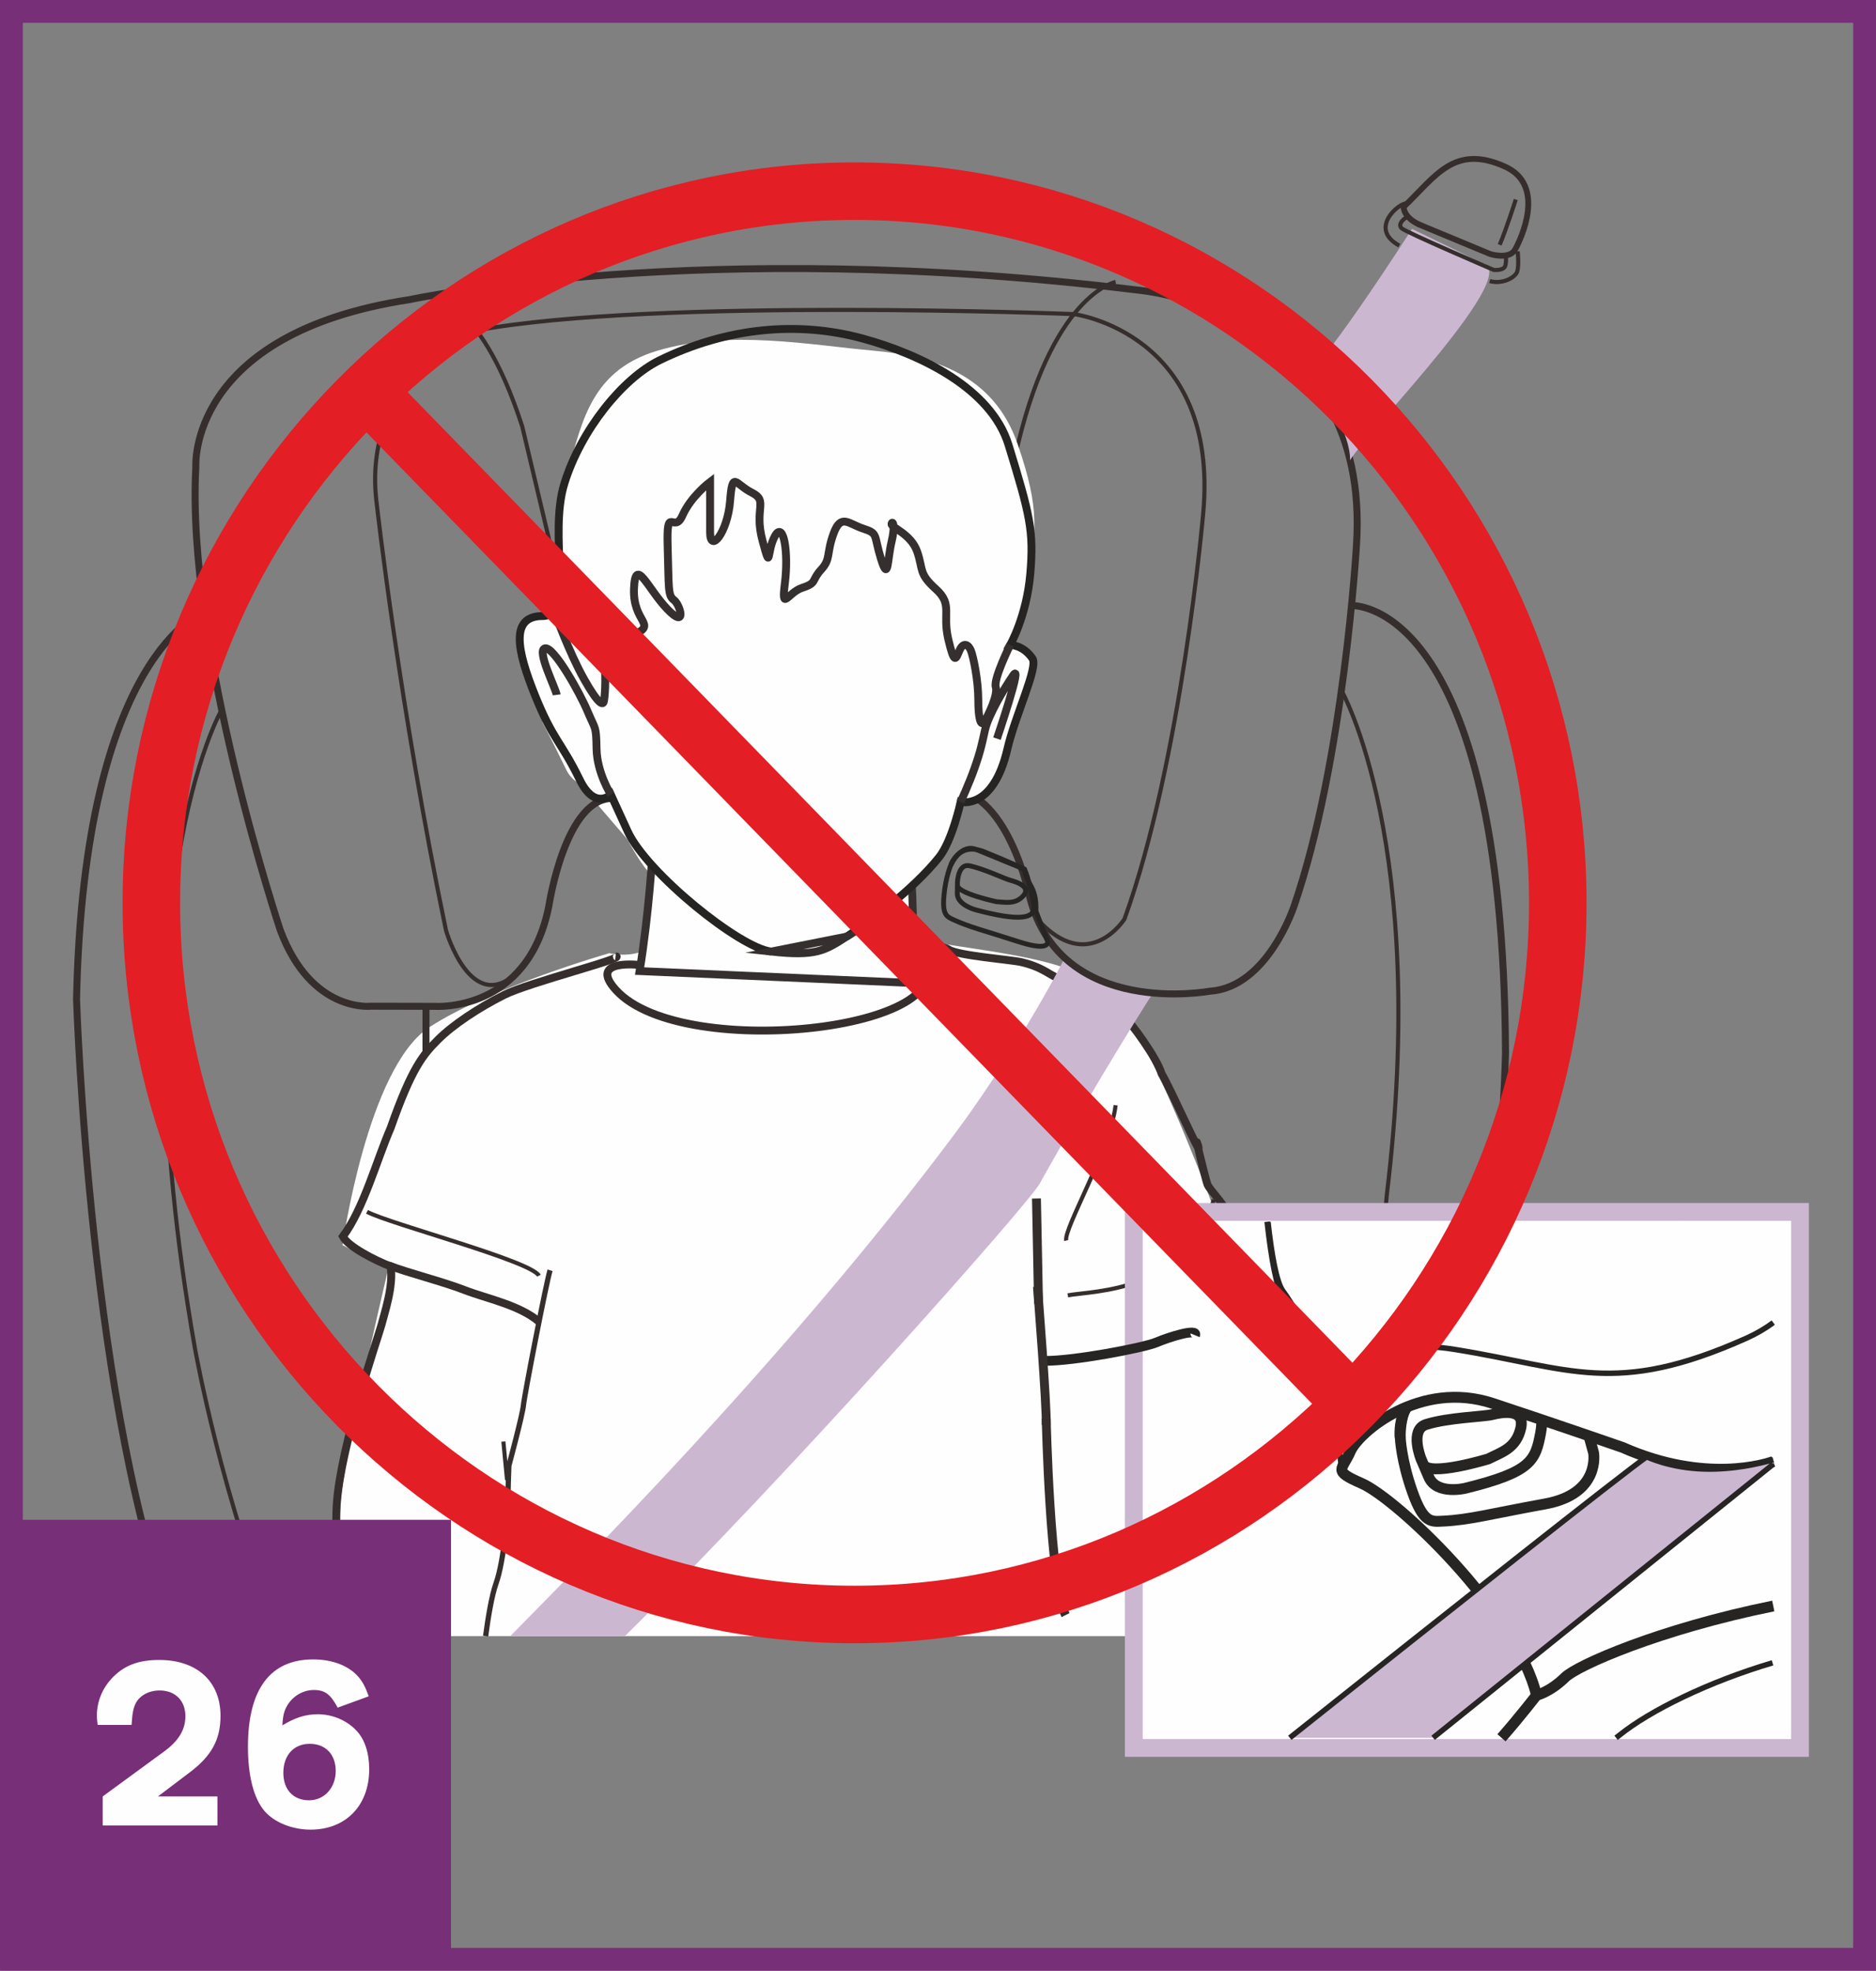 <?xml version="1.0" encoding="UTF-8"?>
<!DOCTYPE svg PUBLIC "-//W3C//DTD SVG 1.1//EN" "http://www.w3.org/Graphics/SVG/1.1/DTD/svg11.dtd">
<!-- Creator: CorelDRAW 2017 -->
<svg xmlns="http://www.w3.org/2000/svg" xml:space="preserve" width="29.02mm" height="30.49mm" version="1.1" style="shape-rendering:geometricPrecision; text-rendering:geometricPrecision; image-rendering:optimizeQuality; fill-rule:evenodd; clip-rule:evenodd"
viewBox="0 0 3102.93 3260.17"
 xmlns:xlink="http://www.w3.org/1999/xlink">
 <rect x="0" y="0" width="3102.93" height="3260.17" fill="#808080" stroke="none"/>
 <defs>
  <style type="text/css">
   <![CDATA[
    .str19 {stroke:#E31E24;stroke-width:95.13;stroke-miterlimit:10}
    .str18 {stroke:#772F77;stroke-width:37.72;stroke-miterlimit:4}
    .str7 {stroke:#352E2D;stroke-width:8.67;stroke-miterlimit:2.613}
    .str8 {stroke:#352E2D;stroke-width:11.56;stroke-miterlimit:2.613}
    .str14 {stroke:#272523;stroke-width:8.98;stroke-miterlimit:10}
    .str11 {stroke:#352E2D;stroke-width:14.73;stroke-miterlimit:2.613}
    .str3 {stroke:#7F7B7B;stroke-width:6.79;stroke-miterlimit:2.613}
    .str2 {stroke:#7F7B7B;stroke-width:6.79;stroke-miterlimit:10}
    .str1 {stroke:#352E2D;stroke-width:6.79;stroke-miterlimit:2.613}
    .str0 {stroke:#352E2D;stroke-width:9.64;stroke-miterlimit:2.613}
    .str13 {stroke:#272523;stroke-width:17.97;stroke-miterlimit:10}
    .str6 {stroke:#352E2D;stroke-width:7.2;stroke-miterlimit:2.613}
    .str12 {stroke:#CCB7D1;stroke-width:29.44;stroke-miterlimit:4}
    .str5 {stroke:#352E2D;stroke-width:13.03;stroke-miterlimit:2.613}
    .str9 {stroke:#35302F;stroke-width:13.03;stroke-miterlimit:10}
    .str10 {stroke:#252422;stroke-width:13.03;stroke-miterlimit:10}
    .str16 {stroke:#272523;stroke-width:16.06;stroke-miterlimit:2.613}
    .str4 {stroke:#7F7B7B;stroke-width:7.91;stroke-miterlimit:2.613}
    .str17 {stroke:#272523;stroke-width:7.96;stroke-miterlimit:10}
    .str15 {stroke:#272523;stroke-width:8.04;stroke-miterlimit:10}
    .fil3 {fill:none}
    .fil1 {fill:none;fill-rule:nonzero}
    .fil2 {fill:#FEFEFE}
    .fil4 {fill:#CCB7D1}
    .fil0 {fill:#FEFEFE;fill-rule:nonzero}
    .fil6 {fill:#FCFDFE;fill-rule:nonzero}
    .fil5 {fill:#CCB7D1;fill-rule:nonzero}
    .fil7 {fill:#772F77;fill-rule:nonzero}
   ]]>
  </style>
 </defs>
 <g id="Слой_x0020_1">
  <polygon class="fil0" points="1902.7,2007.16 2877.8,2007.16 2877.8,2791.82 1902.7,2791.82 "/>
  <path class="fil1 str0" d="M2349.69 372.45c28.87,11.96 115.24,47.85 115.24,47.85 0,0 31.22,9.7 40.93,-7.2 9.48,-16.9 52.62,-106.48 -16.71,-137.58 -84.61,-37.98 -115.02,17.13 -167.51,66.76 0,0 -0.73,18.19 28.05,30.16z"/>
  <path class="fil1 str1" d="M2326.87 336.48c-10.81,-2.3 -65.06,41.06 -12.41,69.83"/>
  <path class="fil1 str1" d="M2480.46 405c10.83,-25.19 26.67,-74.95 26.67,-74.95"/>
  <path class="fil1 str2" d="M1038.25 1141.98c0,0 242.54,-371.15 541.78,0"/>
  <path class="fil1 str3" d="M925.1 2153.27l6.94 -481.36m776.42 5.85c-16.94,58.06 -20.99,510.07 -4.08,475.27"/>
  <path class="fil1 str4" d="M627.04 2577.06c0,0 14.86,43.07 34.46,129.57"/>
  <path class="fil2" d="M576.81 2706.63c-13.21,-89.13 -21.84,-178.37 -9.05,-257.34 19.11,-117.81 74.17,-349.41 74.17,-349.41l-75.36 -40.09c0,0 41.09,-293.81 143.82,-360.64 102.82,-66.72 297.54,-122.33 297.54,-122.33 0,0 78.1,20.68 98.78,-56.39 5.43,-20.33 -45.68,-104.78 -45.68,-104.78l-78.73 -91.57c0,0 -77.64,-268.24 -57.18,-360.07 11.02,-49.57 96.95,-166.94 96.95,-166.94 0,0 127.14,-60.17 238.58,-64.43 210.27,-8.12 314.88,107.91 357.08,319.47 20.42,102.54 -14.23,14.07 -9.84,71.53 6.29,83.01 -39.89,214.73 -39.89,214.73l-74.74 159.45c0,0 9.52,22.61 6.66,41.31 -4.96,32.21 274.7,26.21 334.14,105.68 6.29,8.52 15.46,13.45 20.58,20.99 54.79,80.11 124.63,257.55 150.67,327.26 28.35,75.52 -20.41,166.95 -20.41,166.95 0,0 20.41,140.21 47.9,233.67 16.11,55.01 15.64,197.84 9.72,312.94l-1465.71 0z"/>
  <path class="fil3 str5" d="M1502.77 1568.54c8.89,-1.51 51.84,-7.6 66.82,2.51 15.02,10.02 103.74,16.68 120.24,20.73 40.36,9.9 43.01,21.65 78.19,34.46 22.11,8.04 44.36,13.7 89.54,53.44 13.94,12.41 56.46,71.53 63.67,96.33 16.16,27.11 68.18,145.42 60.64,119.69 -8.48,-28.93 11.31,52.21 15.14,63.25 3.84,11.02 36.51,39.77 33.68,56.3 -2.85,16.58 -7.44,37.13 -24.44,68.32 -17.05,31.23 -31.35,56.46 -31.35,56.46 0,0 -3.24,129.85 22.03,174.05 25.16,44.2 54.69,217.21 50.1,283.31 -1.61,24.14 -5.96,65.92 -10.82,109.23"/>
  <path class="fil3 str6" d="M1473.32 1463.26c0,0 0.63,63.71 1.57,84.45 0.97,20.7 18.1,17.78 31.04,23.21 12.88,5.4 20.58,6.73 20.58,6.73"/>
  <path class="fil3 str5" d="M1518.82 1574.51c109.51,126.07 -388.31,185.73 -499.78,63.56 -49.04,-53.7 42.38,-41.35 42.38,-41.35"/>
  <path class="fil3 str5" d="M1018.16 1581.99c21.27,1.91 -142.45,42.92 -184.7,64.12 -42.26,21.24 -84.48,49.39 -108.98,73.85 -24.41,24.48 -43.39,46.28 -78.42,146.19 -22.84,52.24 -44.58,133.45 -78.95,179.45 8.7,16.83 53.63,39.7 78.86,49.32 5.62,31.69 -10.71,79.35 -15.08,96.98 -4.65,17.69 -67.9,199.86 -73.96,297.54 -2.98,47.6 3.56,133.29 14.36,217.17"/>
  <line class="fil3 str1" x1="838.64" y1="2448.23" x2="832.58" y2= "2384.77" />
  <path class="fil3 str1" d="M606.98 2004.73c38.77,20.36 271.54,81.31 284.41,105.65m874.76 32.52c43.17,-8.14 198.3,-4.02 241.4,-158.46"/>
  <path class="fil3 str7" d="M803.23 2706.63c3.99,-29.94 9.95,-66.81 17.21,-87.23 13.66,-38.35 19.73,-121.04 19.73,-138.7 0,-17.75 1.51,-56.1 1.51,-56.1 0,0 22.72,-84.11 24.16,-100.32 1.51,-16.27 37.88,-203.67 43.98,-222.86"/>
  <path class="fil4" d="M843.92 2706.63c99.03,-100.93 452.56,-453.36 732.79,-827.68 85.42,-114.16 162.48,-248.97 184.14,-294.4 5.12,-10.63 28.52,48.97 146.21,58.08 0,0 -87.34,135.94 -187.36,315.45 -18.78,33.71 -417.59,484.35 -686.14,748.55l-189.63 0z"/>
  <path class="fil0" d="M1080.46 1451.73c-40.05,-42.22 -72.47,-126.74 -72.47,-138.83 0,-12.16 -51.66,1.29 -71.6,-39.87 -19.82,-41.12 -38.74,-77.34 -38.74,-77.34 0,0 -12.48,-55.61 12.38,-55.61 24.82,0 31.48,-1.54 31.48,-1.54 -9.93,-53.18 -31.61,-177.66 28.65,-259.22 56.65,-76.69 141.72,-139.99 239.59,-141.09 279.19,-3.14 364.27,74.24 403.54,171.75 47.82,118.38 9.45,126.82 4.43,155.92 -4.96,29.06 -9.84,45.71 -9.84,57.8l0 41.16 17.34 0c0,0 14.86,0 12.35,16.94 -2.42,16.97 -12.35,48.42 -19.86,65.31 -7.44,16.94 -26.61,31.43 -39.21,41.98 -6.4,5.3 -14.36,17.59 -14.36,17.59 0,0 -7.1,-0.97 -16.99,38.55 -20.42,82.23 -85.45,153.19 -171.19,180.81 -13.7,4.39 -23.97,10.12 -58.88,12.44 -34.61,2.45 -80.01,-1.95 -114.85,-17.41 -34.78,-15.45 -76.67,-27.43 -109.08,-56.96l-12.69 -12.37z"/>
  <path class="fil1 str8" d="M1564.14 1306.64c101.54,-8.36 139.4,178.66 139.4,178.66 51.95,200.31 297.51,154.42 297.51,154.42 95.88,-5.98 139.77,-141.91 139.77,-141.91 82.25,-239.83 102.8,-595.5 102.8,-595.5 25.98,-391.99 -363.83,-422.65 -363.83,-422.65 -719.19,-88.18 -1202.43,16.03 -1202.43,16.03 -367.82,56.05 -353.46,276.43 -353.46,276.43 -16.43,298.51 139.79,767 139.79,767 51.37,137.2 150.02,125.44 150.02,125.44l104.9 0.21c0,0 154.82,11.88 189.37,-166.97 0,0 27.43,-180.86 107.06,-176.81"/>
  <path class="fil1 str1" d="M704.57 490.46c0,0 85.73,-11.91 159.16,214.89l61.39 258.72"/>
  <path class="fil1 str1" d="M1845.25 466.53c0,0 -107.82,19.82 -166.97,292.27l-41.32 242.93"/>
  <path class="fil1 str1" d="M857.12 1607.16c-77.92,76.47 -119.45,-68.05 -119.45,-68.05 -76.69,-368.23 -114.23,-702.88 -114.23,-702.88 -29.25,-216.33 164.71,-289.63 164.71,-289.63 294.37,-54.56 988.18,-26.96 988.18,-26.96 0,0 241.21,30.76 213.75,329.94 0,0 -35.72,409.51 -130.22,670.87 0,0 -59.62,93.9 -144.23,0"/>
  <path class="fil1 str8" d="M337.95 1011.75c0,0 -199.05,67.58 -211.37,641.18 0,0 21.81,692.46 167.7,1053.69"/>
  <path class="fil1 str1" d="M366.6 1174.02c0,0 -176.68,306.29 -43.92,1058.01 0,0 46.3,257.73 138.76,474.6"/>
  <path class="fil1 str8" d="M2235.38 1001.76c0,0 250.71,-13.32 254.79,739.92 0,0 -10.68,552.65 -166.66,964.95"/>
  <path class="fil1 str1" d="M2218.72 1141.98c0,0 145.49,255.13 74.93,836.12 0,0 -29.46,391.89 -137.08,728.53"/>
  <line class="fil1 str8" x1="704.57" y1="1664.76" x2="704.57" y2= "1741.74" />
  <path class="fil4" d="M2162.15 620.1c29.53,27.11 71.82,99.37 70.91,141.15 30.25,-49.92 295.85,-318.35 215.01,-326.83 -22.3,-12.35 -57.72,-28.97 -112.57,-55.79 -141.41,219.04 -173.36,241.47 -173.36,241.47z"/>
  <path class="fil0 str9" d="M1502.5 1625.89c13.83,-62.84 4.21,-185.11 4.21,-185.11l-427.17 -35.09c0,0 -5.93,105.96 -21.67,200.75l444.64 19.45z"/>
  <path class="fil0" d="M1275.59 1574.19c-51.93,-5.75 -205.97,-130.26 -237.42,-198.97 -16.15,-35.12 -27.8,-60.66 -27.8,-60.66 0,0 -26.77,26.1 -51.49,-24.7 -31.29,-64.06 -43.91,-64.87 -74.27,-140.33 -28.84,-71.79 -42.03,-130.38 12.57,-130.38 54.6,0 9.08,-131.76 36.38,-219.6 27.27,-87.87 35.69,-184.45 154.41,-219.6 118.67,-35.15 255.23,-8.79 355.35,0 100.12,8.8 200.18,40.21 239.77,154.44 39.55,114.17 27.05,144.21 21.05,214.51 -5.95,70.25 -33.27,117.94 -33.27,117.94 0,0 21.49,0 36.79,22.43 10.05,14.67 -28.46,93.75 -41.32,149.48 -23.53,101.91 -77.38,87.84 -77.38,87.84 0,0 -13.94,64.43 -35.84,91.71 -43.55,54.29 -116.25,107.73 -152.69,131.1l-124.85 24.79z"/>
  <path class="fil1 str10" d="M1275.59 1574.19c-51.93,-5.75 -205.97,-130.26 -237.42,-198.97 -16.15,-35.12 -27.8,-60.66 -27.8,-60.66 0,0 -26.77,26.1 -51.49,-24.7 -31.29,-64.06 -43.91,-64.87 -74.27,-140.33 -28.84,-71.79 -42.03,-130.38 12.57,-130.38 54.6,0 9.08,-131.76 36.38,-219.6 27.27,-87.87 95.91,-173.47 157.71,-203.7 111.18,-54.29 228.18,-65.13 335.68,-35.81 96.98,26.45 212.68,83.16 241.18,175.99 35.51,115.52 42.01,142.57 36.01,212.88 -5.95,70.25 -33.27,117.94 -33.27,117.94 0,0 21.49,0 36.79,22.43 10.05,14.67 -28.46,93.75 -41.32,149.48 -23.53,101.91 -77.38,87.84 -77.38,87.84 0,0 -13.94,64.43 -35.84,91.71 -43.55,54.29 -116.25,107.73 -152.69,131.1"/>
  <path class="fil1 str9" d="M1670.87 1066.85c0,0 -28.06,56.54 -23.88,69.62 4.12,13.03 -12.41,46.9 -18.59,56.83 -6.19,9.99 -10.31,-3.97 -10.31,-35.82 0,-31.85 -8.2,-71.69 -12.38,-81.65 -4.18,-9.97 -12.4,-13.92 -18.63,0 -6.13,13.94 -8.2,25.85 -18.54,-17.91 -10.26,-43.8 7.99,-57.74 -20.8,-83.59 -28.71,-25.92 -20.44,-31.9 -30.72,-61.77 -10.44,-29.84 -43.55,-39.81 -42.42,-45.77 1.1,-5.97 7.07,0 -0.03,29.82 -7.13,29.91 -5.03,67.73 -17.43,27.96 -12.35,-39.87 -4.12,-41.85 -28.85,-49.86 -24.85,-7.92 -37.19,-25.8 -49.6,8.01 -12.32,33.83 -4.12,41.85 -20.6,59.72 -16.5,17.94 -6.16,21.9 -30.92,29.85 -24.79,8.01 -35.15,41.84 -28.93,-7.96 6.22,-49.79 -2.04,-103.51 -16.46,-77.69 -14.42,25.92 -5.91,61.77 -20.55,8.01 -14.54,-53.78 10.18,-65.68 -17.65,-79.67 -27.8,-13.86 -32.01,-37.82 -36.03,13.99 -4.12,51.74 -33.05,87.58 -33.05,51.74l0 -83.51c0,0 -31.74,23.78 -45.77,55.68 -14.02,31.82 -26.45,-19.95 -24.48,49.76 2.17,69.65 0,82.52 10.46,90.04 10.28,7.51 22.19,49.31 -10.59,15.42 -32.79,-33.77 -53.49,-89.54 -55.54,-33.77 -2.01,55.7 39.26,57.74 0,75.65 -39.18,17.91 -53.6,-9.97 -49.52,33.8 4.21,43.86 0.76,73.7 -0.6,77.69 -1.48,3.99 -7.63,6.03 -32.32,-37.79 -24.82,-43.89 -49.96,-113.64 -49.96,-113.64"/>
  <path class="fil1 str1" d="M2510.28 415.89c0,0 2.38,22.77 -0.66,33.02 -2.98,10.24 -24.67,21.95 -45.61,16.05"/>
  <line class="fil1 str11" x1="1717.75" y1="2156.73" x2="1714.32" y2= "1982.67" />
  <polygon class="fil0" points="1875.37,2004.9 2977.24,2004.9 2977.24,2891.6 1875.37,2891.6 "/>
  <polygon class="fil1 str12" points="1875.35,2004.9 1875.35,2004.9 1875.35,2891.6 2977.22,2891.6 2977.22,2004.9 "/>
  <path class="fil0" d="M2052.1 2021.21c0,0 -153.88,0 -153.88,145.49l0 562.67c0,0 0,145.45 153.88,145.45l727.1 0c0,0 153.82,0 153.82,-145.45l0 -562.67c0,0 0,-145.49 -153.82,-145.49l-727.1 0z"/>
  <path class="fil1 str13" d="M2615.44 2329.56l20.36 73.7c0,0 12.48,67.83 -80.04,84.66 -88.88,16.09 -125.91,26.55 -168.74,28.46 -19.58,0.86 -32.11,4.34 -50.8,-48.13 -18.66,-52.59 -20.14,-89.78 -20.14,-89.78 0,0 -9.73,-70.09 59.76,-77.35 69.39,-7.32 132.85,-13.92 132.85,-13.92 0,0 88.85,-1.19 106.75,42.35"/>
  <path class="fil1 str13" d="M2316.08 2378.43c0,0 -3.08,-69.37 40.18,-73.04 43.35,-3.61 130.75,-12.32 130.75,-12.32 0,0 75.78,0.75 61.24,77.35 -8.64,45.49 -14.67,64.59 -124.54,91.58 0,0 -47.6,11.65 -60.41,-18.44l-12.88 -30.07c0,0 -19.42,-48.16 8.27,-56.93 36.72,-11.65 95.51,-12.82 109.67,-16.47 14.17,-3.64 54.54,-11.3 47.06,22.28 -7.51,33.61 -32.13,40.15 -53.78,51.11 0,0 -98.33,30.07 -107.38,8.95"/>
  <path class="fil0" d="M2933.02 2417.85c-10.22,3.71 -111.62,37.65 -249.49,-23.48 0,0 -120.68,-41.87 -214.38,-72.72 -120.51,-39.71 -222.05,47.9 -235.6,79.35 -13.54,31.39 -30.44,31.46 18.64,52.94 58.08,25.42 255.38,211.66 289.24,350.51 0,0 21.99,-4.9 47.38,-29.71 20.16,-19.71 155.54,-79.72 344.21,-117.94l0 72.58 0 0c0,145.45 -153.82,145.45 -153.82,145.45l-727.11 0 0 0c-153.9,0 -153.9,-145.45 -153.9,-145.45l0 -562.68 0 0c0,-145.52 153.9,-145.52 153.9,-145.52l727.11 0 0 0c153.82,0 153.82,145.52 153.82,145.52l0 251.16z"/>
  <path class="fil1 str13" d="M2933.02 2417.85c-10.22,3.71 -111.62,37.65 -249.49,-23.48 0,0 -120.68,-41.87 -214.38,-72.72 -120.51,-39.71 -222.05,47.9 -235.6,79.35 -13.54,31.39 -30.44,31.46 18.64,52.94 58.08,25.42 255.38,211.66 289.24,350.51 0,0 21.99,-4.9 47.38,-29.71 20.16,-19.71 155.54,-79.72 344.21,-117.94"/>
  <path class="fil1 str14" d="M2933.02 2188.01c-13.35,9.83 -28.11,18.52 -44.41,25.8 -218.19,97.61 -290.97,49.29 -482.52,18.56 -236.82,-38.08 -188.85,172.98 -186.62,199.75"/>
  <path class="fil1 str14" d="M2673.06 2874.82l5.39 -4.22c51.2,-41.26 148.37,-88.68 253.35,-119.8"/>
  <path class="fil5" d="M2133.38 2874.82c265.02,-210.9 545.84,-433.37 590.37,-464.84 0,0 37.86,18.7 95.44,20.24 48.28,1.32 91.82,-9.01 113.82,-15.41l0 7.34 -562.62 452.68 -237.02 0z"/>
  <path class="fil1 str14" d="M2133.38 2874.82c265.02,-210.9 545.84,-433.37 590.37,-464.84 0,0 37.86,18.7 95.44,20.24 48.28,1.32 91.82,-9.01 113.82,-15.41m0 7.34l-562.62 452.68"/>
  <path class="fil1 str15" d="M1713.46 1507.41l18.75 48.29c0,0 9.52,20.7 -48.58,1.82 -55.86,-18.09 -80.01,-23.78 -105.43,-35.5 -11.53,-5.37 -19.76,-7.26 -16.97,-39.58 2.83,-32.27 11.62,-51.68 11.62,-51.68 0,0 12.54,-38.56 54.82,-21.72 42.19,16.87 66.67,28.88 66.67,28.88 4.15,27.39 20.42,26.95 19.11,69.49z"/>
  <path class="fil1 str1" d="M2326.84 358.9c-7.7,5.35 -14.49,12.48 -8.58,18.69 5.87,6.13 152.46,68.97 152.46,68.97 0,0 16.52,1.57 19,-6.73 2.42,-8.33 0.63,-17.88 0.63,-17.88"/>
  <path class="fil1 str5" d="M892.03 2186.91c-32.45,-28.11 -87.22,-38.64 -123.16,-52.59 -35.94,-14.05 -94.37,-28.69 -125.64,-40.81"/>
  <path class="fil6 str9" d="M1400.43 1549.39c-36.44,23.34 -50.55,32.95 -124.85,24.8l124.85 -24.8z"/>
  <path class="fil0" d="M1407.55 1124.01c6.09,-5.56 3.58,-1.35 26.92,-20.83 11.78,-9.89 35.34,-9.32 50.51,-5.87 16.24,3.68 24.26,6.6 29.41,10.4 10.9,7.94 10.9,7.94 27.33,21.86 16.55,13.99 -32.74,12.51 -55.11,12.51 -19.6,0 22.3,1.04 15.46,-24.79 -8.54,-31.98 -59,-31.54 -62.31,6.09 -1.19,13.98 21.43,16.49 16.09,16.84 -5.35,0.34 -47.44,0.21 -52.91,-1.89 -5.41,-2.11 -1.51,-8.77 4.59,-14.33z"/>
  <path class="fil1 str13" d="M2541.45 2804.45c0,0 -28.27,36.64 -57.97,70.37"/>
  <path class="fil1 str16" d="M1728.43 2251.27c46.62,0.47 162.64,-21.34 184.82,-30.73 22.22,-9.37 68.52,-23.6 63.56,-11.59"/>
  <path class="fil1 str15" d="M1572.88 1430.76c0,0 16.18,-36.26 42.21,-25.3 26.18,10.94 79.24,32.46 79.24,32.46 0,0 5.68,7.78 15.45,57.51 5.12,26.11 -25.32,28.53 -96.04,9.74 0,0 -30.85,-8.14 -30.38,-27.27l0.31 -19.11c0,0 1.26,-30.31 19.58,-26.6 24.38,4.96 58.74,21.8 68.05,24.09 9.17,2.36 34.56,10.47 21.51,25.33 -13.1,14.88 -29.05,10.93 -44.51,10.08 0,0 -64.94,-13.79 -64.74,-27.28"/>
  <path class="fil1 str9" d="M920.74 1149.52c-1.35,-10.47 -33.96,-74.17 -19.26,-77.04 14.67,-2.85 57.4,73.3 70.51,104.65 13.16,31.39 13.98,22.43 14.73,61.98 0.81,39.56 23.65,75.47 23.65,75.47"/>
  <path class="fil1 str9" d="M1648.99 1221.94c0,0 43.99,-129.62 26.76,-104.65 -14.48,21.01 -41.18,66.07 -46.43,89.98 -4.99,22.34 -7.36,35.09 -17.5,63.71 -8.41,24.2 -22.9,55.64 -22.9,55.64"/>
  <path class="fil1 str1" d="M1763.58 2052.22c-4.75,-18.98 72.83,-150.71 81.68,-223.81"/>
  <path class="fil1 str11" d="M1730.45 2357.71c1.36,-29.56 -14.45,-229.18 -14.45,-229.18"/>
  <path class="fil1 str11" d="M1762.42 2671.89c-25.79,-51.59 -32.01,-325.29 -32.01,-325.29"/>
  <path class="fil1 str17" d="M2097.84 2021.58c5.89,53.12 13.89,99.09 24.54,113.7 29.91,40.94 80.04,137.55 80.08,166.79"/>
  <path class="fil1 str14" d="M2095.81 2021.17c6.66,60.04 15.7,111.99 27.74,128.5 33.86,46.28 90.48,155.38 90.5,188.5"/>
  <polygon class="fil1 str18" points="18.86,37.72 18.86,3222.44 18.86,3241.31 37.71,3241.31 3065.21,3241.31 3084.07,3241.31 3084.07,3222.44 3084.07,37.72 3084.07,18.86 3065.21,18.86 37.71,18.86 18.86,18.86 "/>
  <polygon class="fil7" points="35.32,3224.84 745.94,3224.84 745.94,2514.22 35.32,2514.22 "/>
  <path class="fil0" d="M359.6 3019.95l0 -48.09 -98.35 0 52.53 -39.8c36.15,-27.17 50.94,-54.46 50.94,-93.45 0,-56.97 -38.89,-92.55 -101.42,-92.55 -35.36,0 -59.35,9.55 -79.48,31.61 -15.24,16.83 -23.65,38.09 -23.65,60.95 0,2.84 0.46,8.52 1.25,14.89l56.17 0c1.13,-18.08 2.73,-27.63 6.82,-35.7 6.82,-13.19 22.06,-21.27 39.68,-21.27 25.69,0 42.52,16.83 42.52,42.52 0,22.52 -11.26,40.93 -35.36,58.55l-101.42 74.25 0 48.09 189.76 0zm250.25 -213.75c-5.69,-16.03 -10.12,-24.1 -17.74,-32.96 -16.03,-17.97 -42.87,-28.09 -74.13,-28.09 -71.06,0 -107.9,49.35 -107.9,144.39 0,48.21 9.55,85.51 27.29,106.32 16.03,18.87 46.05,30.92 76.18,30.92 58.21,0 97.09,-39.68 97.09,-99.82 0,-26.95 -7.27,-49.35 -20.91,-63.78 -15.58,-16.95 -39.68,-27.29 -64.12,-27.29 -20.47,0 -38.55,6.02 -58.56,18.41 0.8,-15.69 2.74,-24.44 8.76,-34.11 9.67,-15.24 26.15,-24.44 43.33,-24.44 18.07,0 27.74,7.16 39.34,29.22l51.39 -18.77zm-97.55 78.57c26.14,0 42.97,17.62 42.97,44.91 0,27.75 -18.87,48.55 -44.12,48.55 -26.04,0 -42.52,-17.63 -42.52,-45.37 0,-29.22 17.29,-48.09 43.67,-48.09z"/>
  <path class="fil1 str19" d="M1413.45 316.25c640.68,0 1163.16,528.88 1163.16,1177.29 0,648.5 -522.48,1177.31 -1163.16,1177.31 -640.65,0 -1163.15,-528.81 -1163.15,-1177.31 0,-648.41 522.5,-1177.29 1163.15,-1177.29zm-837.09 300.18l1659.9 1705.43"/>
 </g>
</svg>

